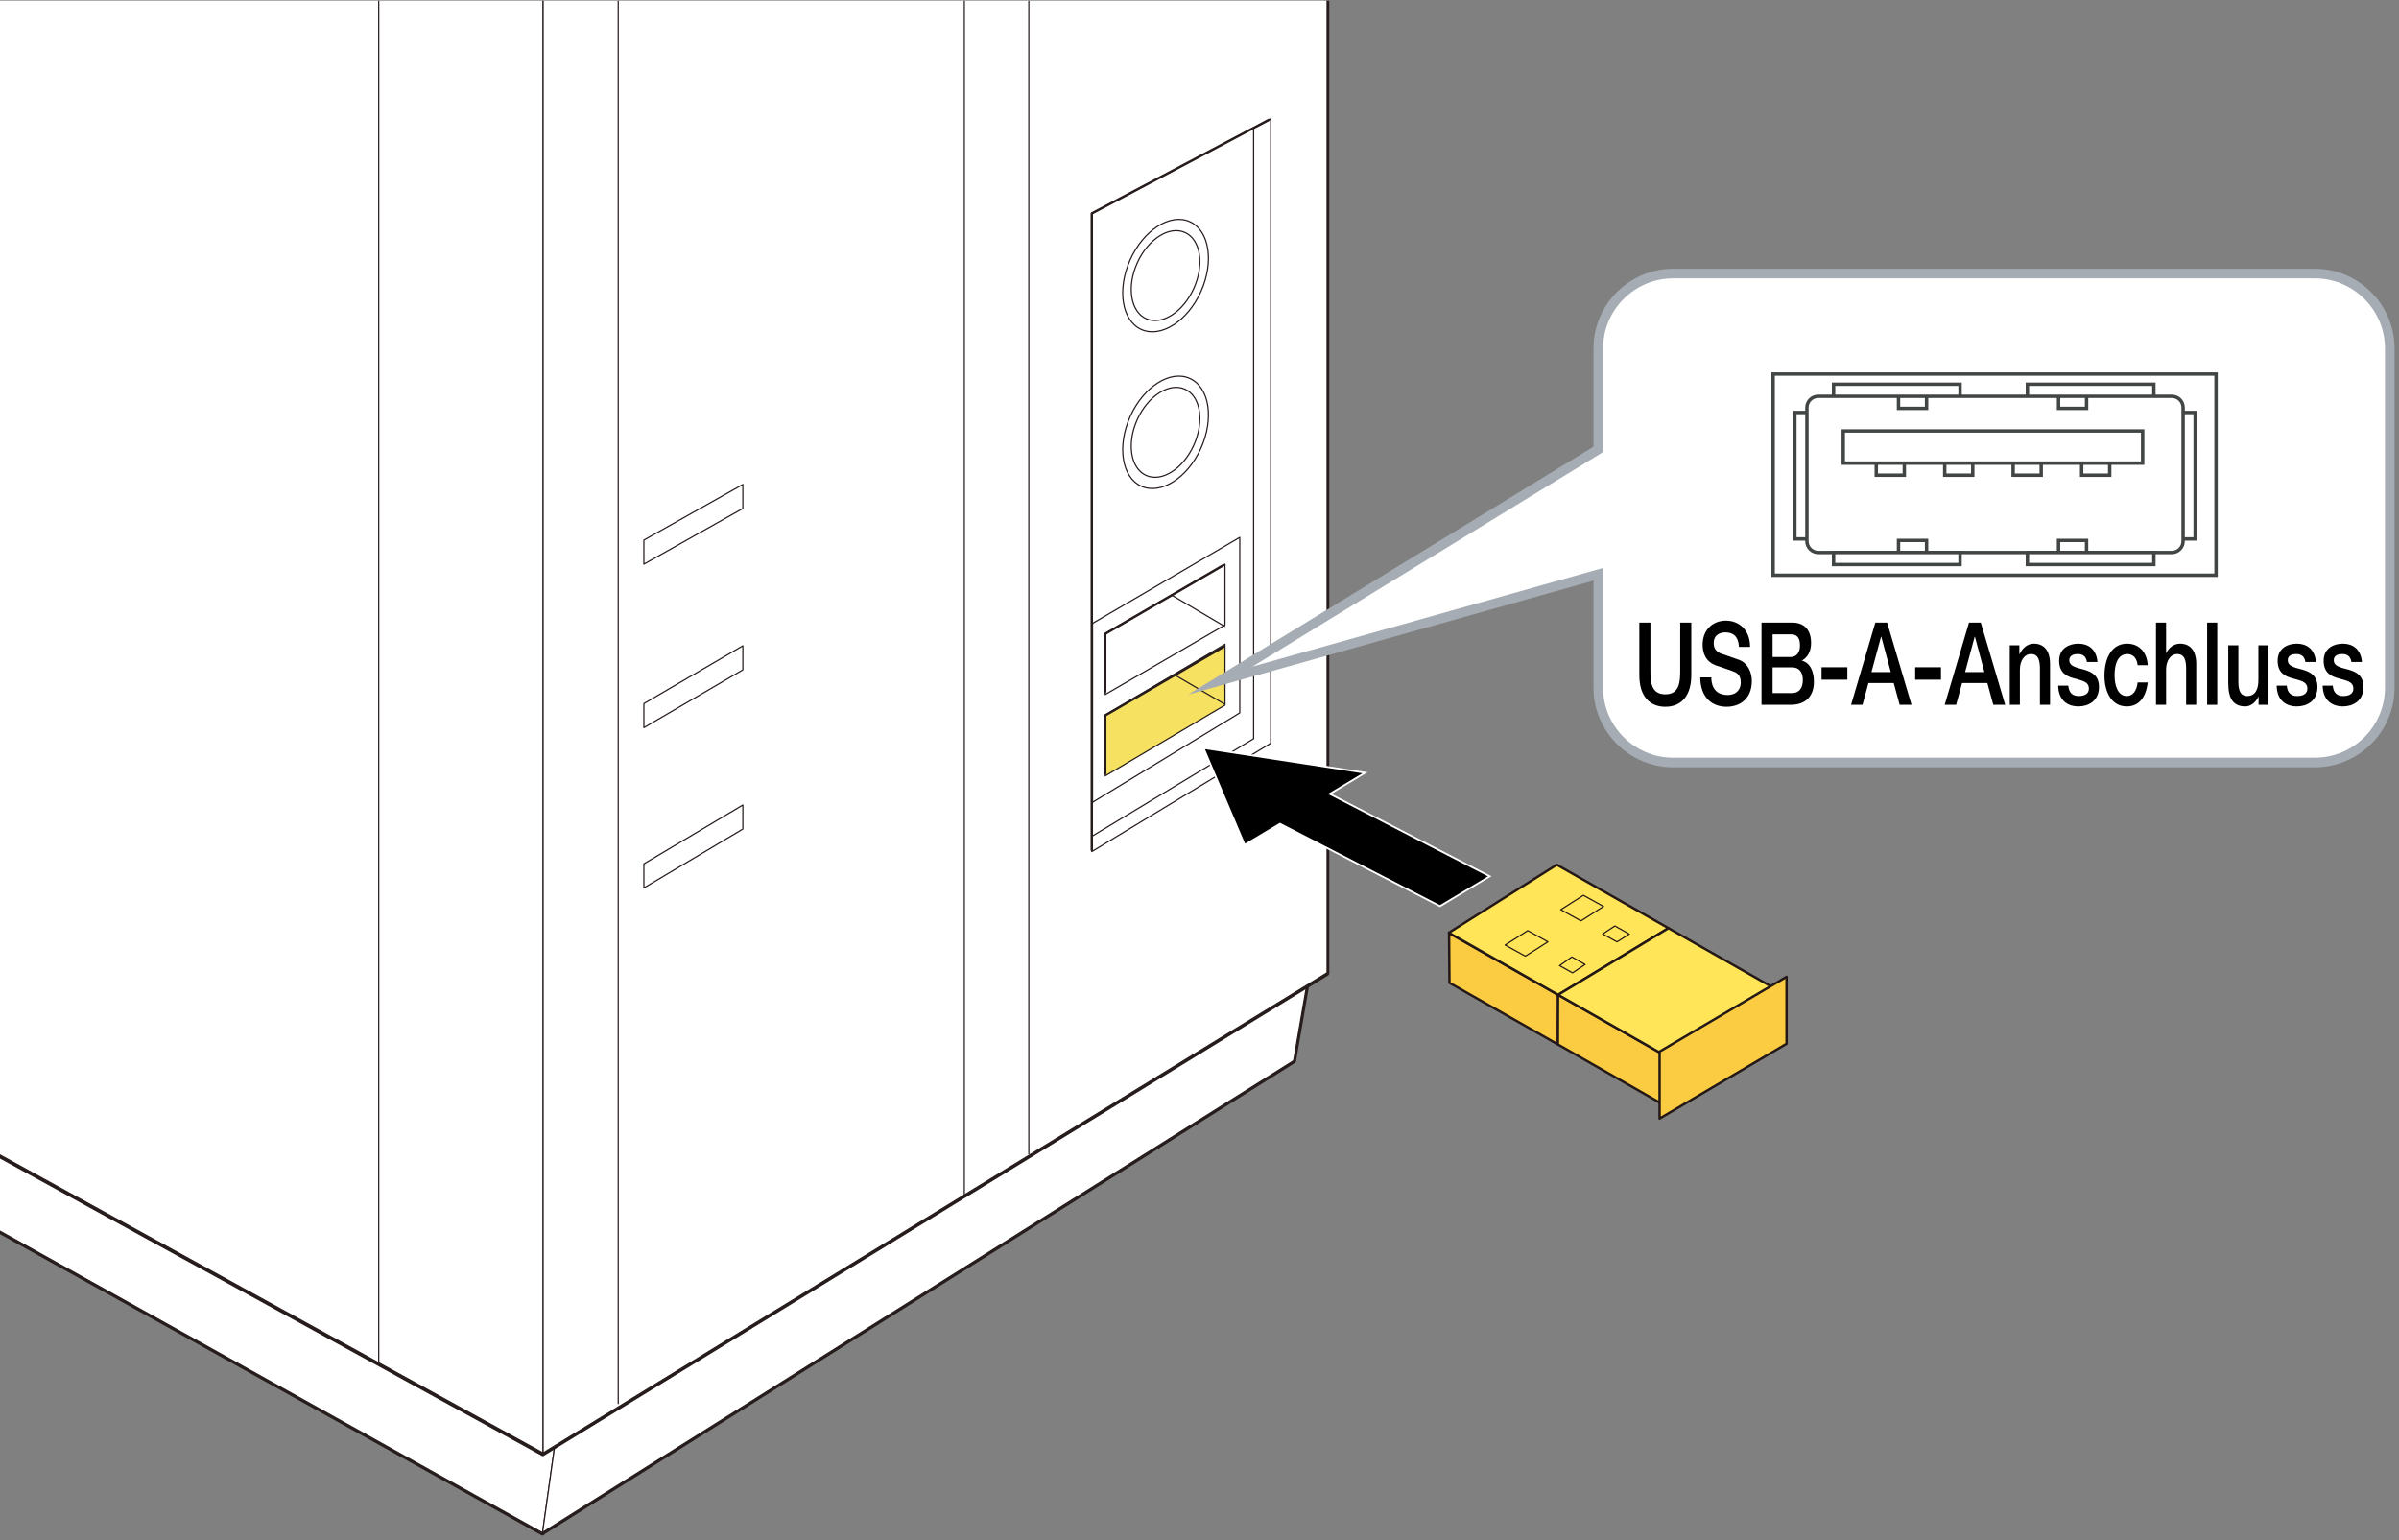<?xml version="1.0" encoding="utf-8"?>
<!-- Generator: Adobe Illustrator 25.4.8, SVG Export Plug-In . SVG Version: 6.00 Build 0)  -->
<svg version="1.1" xmlns="http://www.w3.org/2000/svg" xmlns:xlink="http://www.w3.org/1999/xlink" x="0px" y="0px"
	 viewBox="0 0 500 321" enable-background="new 0 0 500 321" xml:space="preserve">
<rect x="0" y="0" width="500" height="321" fill="#808080" stroke="none"/>
<g id="レイヤー_1">
	<g>
		<defs>
			<rect id="SVGID_1_" x="-15.452" y="0.155" width="351.146" height="349.897"/>
		</defs>
		<clipPath id="SVGID_00000183964051294245210900000009533608700916865963_">
			<use xlink:href="#SVGID_1_"  overflow="visible"/>
		</clipPath>
		<g clip-path="url(#SVGID_00000183964051294245210900000009533608700916865963_)">
			<polygon fill="#FFFFFF" stroke="#271C1C" stroke-linejoin="round" points="273.26,200.108 116.721,293.474 -277.388,71.459 
				-274.032,104.291 113.081,319.555 113.091,319.458 269.62,221.139 			"/>
			<g>
				<polygon fill="#FFFFFF" stroke="#271C1C" stroke-width="0.25" stroke-linejoin="round" points="-274.032,104.246 
					113.081,319.498 116.721,293.444 -277.388,71.414 				"/>
				<polygon fill="#FFFFFF" stroke="#271C1C" stroke-width="0.25" stroke-linejoin="round" points="113.081,319.414 269.62,221.088 
					273.26,200.051 116.721,293.444 				"/>
			</g>
			<polygon fill="#FFFFFF" stroke="#271C1C" stroke-linejoin="round" points="276.427,-565.797 -130.206,-658.341 -289.99,-628.716 
				-289.995,-628.694 -289.995,81.799 113.108,302.986 113.108,303.019 276.546,202.908 276.546,-565.831 			"/>
			<polygon fill="#FFFFFF" stroke="#271C1C" stroke-width="0.25" stroke-linejoin="round" points="276.593,202.761 113.153,302.872 
				113.153,-521.303 276.593,-565.971 			"/>
			<polygon fill="none" stroke="#271C1C" stroke-width="0.25" stroke-linejoin="round" points="154.828,105.988 134.198,117.596 
				134.198,112.577 154.828,100.978 			"/>
			<polygon fill="none" stroke="#271C1C" stroke-width="0.25" stroke-linejoin="round" points="154.828,139.626 134.198,151.67 
				134.198,146.651 154.828,134.606 			"/>
			<polygon fill="none" stroke="#271C1C" stroke-width="0.25" stroke-linejoin="round" points="154.828,172.808 134.198,185.08 
				134.198,180.059 154.828,167.797 			"/>
			<g>
				<polygon fill="none" stroke="#271C1C" stroke-width="0.25" stroke-linejoin="round" points="255.311,130.272 230.354,144.769 
					230.354,132.107 255.311,117.596 				"/>
				<polygon fill="#F6E160" stroke="#271C1C" stroke-width="0.25" stroke-linejoin="round" points="255.311,146.971 
					230.354,161.718 230.354,149.045 255.311,134.293 				"/>
				<polygon fill="none" stroke="#271C1C" stroke-width="0.25" stroke-linejoin="round" points="258.394,148.596 227.706,167.231 
					227.706,129.94 258.394,112.009 				"/>
			</g>
			<polygon fill="none" stroke="#271C1C" stroke-width="0.25" stroke-linejoin="round" points="264.838,24.773 227.552,44.491 
				227.552,177.507 264.838,154.936 			"/>
			<polyline fill="none" stroke="#271C1C" stroke-width="0.25" stroke-linejoin="round" points="227.589,174.319 261.278,153.978 
				261.278,26.898 			"/>
			<g>
				<path fill="none" stroke="#271C1C" stroke-width="0.25" stroke-linejoin="round" d="M250.3,93.432
					c-2.791,6.198-8.348,9.743-12.429,7.911c-4.059-1.826-5.101-8.33-2.307-14.546c2.791-6.203,8.35-9.748,12.418-7.913
					C252.052,80.712,253.084,87.226,250.3,93.432z"/>
				<path fill="none" stroke="#271C1C" stroke-width="0.25" stroke-linejoin="round" d="M248.822,92.774
					c-2.226,4.957-6.68,7.796-9.938,6.325c-3.257-1.46-4.09-6.674-1.852-11.637c2.235-4.964,6.68-7.802,9.948-6.335
					C250.228,82.589,251.057,87.804,248.822,92.774z"/>
			</g>
			<g>
				<path fill="none" stroke="#271C1C" stroke-width="0.25" stroke-linejoin="round" d="M250.3,60.765
					c-2.791,6.195-8.348,9.742-12.429,7.908c-4.059-1.837-5.101-8.341-2.307-14.546c2.791-6.195,8.35-9.742,12.418-7.913
					C252.052,48.047,253.084,54.555,250.3,60.765z"/>
				<path fill="none" stroke="#271C1C" stroke-width="0.25" stroke-linejoin="round" d="M248.822,60.097
					c-2.226,4.964-6.68,7.799-9.938,6.332c-3.257-1.457-4.09-6.667-1.852-11.634c2.235-4.964,6.68-7.799,9.948-6.332
					C250.228,49.918,251.057,55.13,248.822,60.097z"/>
			</g>
			<g>
				<path fill="none" stroke="#271C1C" stroke-width="0.25" stroke-linejoin="round" d="M253.012-501.561
					c-4.018,8.929-12.019,14.034-17.887,11.395c-5.868-2.629-7.347-12.011-3.329-20.943c4.014-8.931,12.026-14.037,17.884-11.404
					C255.539-519.872,257.026-510.495,253.012-501.561z"/>
				<path fill="none" stroke="#271C1C" stroke-width="0.25" stroke-linejoin="round" d="M250.895-502.513
					c-3.22,7.141-9.619,11.223-14.31,9.115c-4.699-2.107-5.885-9.611-2.674-16.758c3.214-7.146,9.618-11.232,14.308-9.117
					C252.91-517.167,254.105-509.666,250.895-502.513z"/>
			</g>
			<polygon fill="none" stroke="#271C1C" stroke-width="0.25" stroke-linejoin="round" points="184.697,-96.69 145.504,-77.426 
				145.504,-445.786 184.697,-459.74 			"/>
			
				<line fill="none" stroke="#271C1C" stroke-width="0.25" stroke-linejoin="round" x1="214.428" y1="240.605" x2="214.428" y2="-548.403"/>
			
				<line fill="none" stroke="#271C1C" stroke-width="0.25" stroke-linejoin="round" x1="200.985" y1="249.156" x2="200.985" y2="-545.063"/>
			
				<line fill="none" stroke="#271C1C" stroke-width="0.25" stroke-linejoin="round" x1="128.849" y1="292.657" x2="128.849" y2="-526.09"/>
			
				<line fill="none" stroke="#271C1C" stroke-width="0.25" stroke-linejoin="round" x1="255.319" y1="130.61" x2="244.086" y2="123.985"/>
			
				<line fill="none" stroke="#271C1C" stroke-width="0.25" stroke-linejoin="round" x1="255.319" y1="146.814" x2="244.89" y2="140.72"/>
			<polygon fill="#FFFFFF" stroke="#271C1C" stroke-width="0.25" stroke-linejoin="round" points="-289.946,81.646 113.153,302.839 
				113.153,-521.303 -289.946,-628.84 			"/>
			<polygon fill="#FFFFFF" stroke="#271C1C" stroke-width="0.25" stroke-linejoin="round" points="-130.155,-658.483 
				276.564,-565.919 113.153,-521.303 -289.946,-628.856 			"/>
			<polyline fill="none" stroke="#271C1C" stroke-width="0.25" stroke-linejoin="round" points="240.966,-573.357 78.933,-529.536 
				78.933,283.918 			"/>
			<polyline fill="none" stroke="#271C1C" stroke-width="0.5" stroke-linecap="round" stroke-linejoin="round" points="
				264.455,24.991 227.552,44.491 227.552,177.159 			"/>
			<polyline fill="none" stroke="#271C1C" stroke-width="0.5" stroke-linecap="round" stroke-linejoin="round" points="
				254.99,117.814 230.354,132.107 230.354,144.171 			"/>
			<polyline fill="none" stroke="#271C1C" stroke-width="0.5" stroke-linecap="round" stroke-linejoin="round" points="
				254.99,134.83 230.354,149.118 230.354,161.196 			"/>
		</g>
	</g>
	<polygon stroke="#FFFFFF" stroke-width="0.375" points="277.149,165.482 284.505,161.074 250.84,155.92 259.412,176.113 
		266.774,171.712 300.12,188.88 310.495,182.657 	"/>
	<path fill="#FFFFFF" d="M482.479,57.026H348.704c-8.569,0-15.592,7.018-15.592,15.587v21.058l-78.778,48.195l78.778-22.159v23.644
		c0,8.579,7.023,15.587,15.592,15.587h133.775c8.579,0,15.597-7.008,15.597-15.587V72.614
		C498.075,64.044,491.058,57.026,482.479,57.026"/>
	<path fill="none" stroke="#A6ACB3" stroke-width="2" stroke-miterlimit="10" d="M482.479,57.026H348.704
		c-8.569,0-15.592,7.018-15.592,15.587v21.058l-78.778,48.195l78.778-22.159v23.644c0,8.579,7.023,15.587,15.592,15.587h133.775
		c8.579,0,15.597-7.008,15.597-15.587V72.614C498.075,64.044,491.058,57.026,482.479,57.026z"/>
	<path fill="none" stroke="#414644" stroke-width="0.709" d="M384.172,96.533v-6.695h62.401v6.695H384.172z M384.172,96.533
		 M429.041,115.162v-2.52h5.841v2.52H429.041z M429.041,115.162 M395.688,115.162v-2.52h5.851v2.52H395.688z M395.688,115.162
		 M422.554,117.672v-2.52h26.358v2.52H422.554z M422.554,117.672 M382.156,117.672v-2.52h26.358v2.52H382.156z M382.156,117.672
		 M434.882,85.131v-2.524h-5.841v2.524H434.882z M434.882,85.131 M439.703,99.053v-2.52h-5.846v2.52H439.703z M439.703,99.053
		 M425.43,99.053v-2.52h-5.851v2.52H425.43z M425.43,99.053 M411.161,99.053v-2.52h-5.841v2.52H411.161z M411.161,99.053
		 M396.898,99.053v-2.52h-5.846v2.52H396.898z M396.898,99.053 M401.539,85.131v-2.524h-5.851v2.524H401.539z M401.539,85.131
		 M448.908,82.606v-2.52h-26.354v2.52H448.908z M448.908,82.606 M457.515,112.334V85.98h-2.51v26.354H457.515z M457.515,112.334
		 M376.599,112.334V85.98h-2.515v26.354H376.599z M376.599,112.334 M408.514,82.606v-2.52h-26.358v2.52H408.514z M408.514,82.606
		 M455.005,112.813c0,1.286-1.058,2.349-2.344,2.349h-73.713c-1.281,0-2.349-1.063-2.349-2.349V84.946
		c0-1.286,1.067-2.339,2.349-2.339h73.713c1.286,0,2.344,1.053,2.344,2.339V112.813z"/>
	<path fill="none" stroke="#414644" stroke-width="0.709" d="M369.557,119.907V77.966h92.314v41.941H369.557z M369.557,119.907"/>
	<g>
		<path d="M341.671,129.772h2.31v9.985c0,2.304,0.11,4.969,3.104,4.969c2.993,0,3.104-2.665,3.104-4.969v-9.985h2.31v10.969
			c0,4.392-2.162,6.577-5.414,6.577s-5.414-2.185-5.414-6.577V129.772z"/>
		<path d="M356.676,141.197c0,2.616,1.496,3.672,3.345,3.672c2.032,0,2.79-1.32,2.79-2.592c0-1.32-0.555-1.848-1.091-2.112
			c-0.942-0.456-2.106-0.768-3.936-1.416c-2.272-0.768-2.92-2.568-2.92-4.344c0-3.457,2.439-5.041,4.823-5.041
			c2.734,0,5.063,1.896,5.063,5.472h-2.311c-0.129-2.208-1.237-3.024-2.846-3.024c-1.071,0-2.42,0.504-2.42,2.232
			c0,1.224,0.628,1.848,1.57,2.208c0.203,0.072,3.123,1.056,3.807,1.32c1.719,0.696,2.568,2.544,2.568,4.369
			c0,3.84-2.643,5.376-5.248,5.376c-3.012,0-5.451-1.873-5.507-6.121H356.676z"/>
		<path d="M367.135,129.772h6.412c2.365,0,3.917,1.392,3.917,4.249c0,1.728-0.684,2.976-1.885,3.648v0.048
			c1.626,0.456,2.477,2.088,2.477,4.417c0,2.688-1.441,4.776-4.86,4.776h-6.061V129.772z M369.444,136.949h3.77
			c1.109,0,1.94-0.84,1.94-2.376c0-1.729-0.684-2.353-1.94-2.353h-3.77V136.949z M369.444,144.461h4.084
			c1.404,0,2.218-0.984,2.218-2.712c0-1.704-0.813-2.64-2.218-2.64h-4.084V144.461z"/>
		<path d="M379.646,139.085h5.377v2.592h-5.377V139.085z"/>
		<path d="M390.862,129.772h2.458l5.081,17.138h-2.476l-1.238-4.537h-5.267l-1.238,4.537H385.8L390.862,129.772z M390.05,140.093
			h4.028l-1.978-7.369h-0.056L390.05,140.093z"/>
		<path d="M399.16,139.085h5.377v2.592h-5.377V139.085z"/>
		<path d="M410.377,129.772h2.458l5.081,17.138h-2.476l-1.238-4.537h-5.267l-1.238,4.537h-2.383L410.377,129.772z M409.564,140.093
			h4.028l-1.978-7.369h-0.056L409.564,140.093z"/>
		<path d="M418.878,134.5h1.996v1.824l0.037,0.048c0.646-1.368,1.718-2.208,2.975-2.208c2.088,0,3.382,1.416,3.382,4.225v8.521
			h-2.106v-7.801c-0.056-1.944-0.61-2.784-1.866-2.784c-1.404,0-2.311,1.44-2.311,3.264v7.321h-2.106V134.5z"/>
		<path d="M431.075,142.925c0.129,1.608,1.034,2.16,2.161,2.16c0.813,0,2.181-0.216,2.125-1.632
			c-0.055-1.44-1.589-1.608-3.122-2.064c-1.553-0.432-3.067-1.152-3.067-3.672c0-2.712,2.254-3.552,3.991-3.552
			c1.958,0,3.751,1.032,3.991,3.816h-2.199c-0.203-1.32-0.998-1.656-1.94-1.656c-0.609,0-1.736,0.192-1.736,1.272
			c0,1.344,1.552,1.561,3.104,1.992c1.533,0.456,3.086,1.176,3.086,3.625c0,2.952-2.292,4.032-4.269,4.032
			c-2.421,0-4.177-1.392-4.232-4.32H431.075z"/>
		<path d="M445.525,138.653c-0.166-1.536-0.998-2.328-2.181-2.328c-1.09,0-2.624,0.768-2.624,4.512c0,2.064,0.702,4.249,2.532,4.249
			c1.237,0,2.069-1.032,2.272-2.832h2.106c-0.388,3.24-1.922,4.992-4.379,4.992c-2.994,0-4.639-2.76-4.639-6.409
			c0-3.744,1.571-6.672,4.712-6.672c2.218,0,4.103,1.44,4.306,4.488H445.525z"/>
		<path d="M449.351,129.772h2.106v6.361h0.037c0.518-1.128,1.607-1.968,2.864-1.968c2.088,0,3.382,1.416,3.382,4.225v8.521h-2.106
			v-7.801c-0.056-1.944-0.61-2.784-1.866-2.784c-1.404,0-2.311,1.44-2.311,3.264v7.321h-2.106V129.772z"/>
		<path d="M460.014,129.772h2.106v17.138h-2.106V129.772z"/>
		<path d="M472.802,146.91h-2.069v-1.728h-0.037c-0.518,1.248-1.663,2.064-2.717,2.064c-2.513,0-3.566-1.608-3.566-4.873V134.5
			h2.106v7.609c0,2.184,0.666,2.976,1.83,2.976c1.755,0,2.347-1.464,2.347-3.384V134.5h2.106V146.91z"/>
		<path d="M476.609,142.925c0.129,1.608,1.034,2.16,2.161,2.16c0.813,0,2.181-0.216,2.125-1.632
			c-0.055-1.44-1.589-1.608-3.122-2.064c-1.553-0.432-3.067-1.152-3.067-3.672c0-2.712,2.254-3.552,3.991-3.552
			c1.958,0,3.751,1.032,3.991,3.816h-2.199c-0.203-1.32-0.998-1.656-1.94-1.656c-0.609,0-1.736,0.192-1.736,1.272
			c0,1.344,1.552,1.561,3.104,1.992c1.533,0.456,3.086,1.176,3.086,3.625c0,2.952-2.292,4.032-4.269,4.032
			c-2.421,0-4.177-1.392-4.231-4.32H476.609z"/>
		<path d="M486.2,142.925c0.129,1.608,1.034,2.16,2.161,2.16c0.813,0,2.181-0.216,2.125-1.632c-0.055-1.44-1.589-1.608-3.122-2.064
			c-1.553-0.432-3.067-1.152-3.067-3.672c0-2.712,2.254-3.552,3.991-3.552c1.958,0,3.751,1.032,3.991,3.816h-2.199
			c-0.203-1.32-0.998-1.656-1.94-1.656c-0.609,0-1.736,0.192-1.736,1.272c0,1.344,1.552,1.561,3.104,1.992
			c1.533,0.456,3.086,1.176,3.086,3.625c0,2.952-2.292,4.032-4.269,4.032c-2.421,0-4.177-1.392-4.232-4.32H486.2z"/>
	</g>
</g>
<g id="編集モード">
	<g>
		<polygon fill="#FBCC41" stroke="#231815" stroke-width="0.5" stroke-linejoin="round" points="324.694,217.7 302.098,204.866 
			302.016,194.494 324.748,207.37 		"/>
		<polygon fill="#FFE557" stroke="#231815" stroke-width="0.5" stroke-linejoin="round" points="301.968,194.421 324.736,207.356 
			347.737,193.465 324.469,180.246 		"/>
		<polygon fill="#FBCC41" stroke="#231815" stroke-width="0.5" stroke-linejoin="round" points="347.436,230.69 324.699,217.706 
			324.73,207.363 347.498,220.287 		"/>
		<polygon fill="#FFE557" stroke="#231815" stroke-width="0.5" stroke-linejoin="round" points="324.745,207.359 347.512,220.295 
			371.011,206.686 347.743,193.467 		"/>
		<polygon fill="none" stroke="#231815" stroke-width="0.25" stroke-linejoin="round" points="329.5,191.945 325.296,189.619 
			330.007,186.621 334.212,188.947 		"/>
		<polygon fill="none" stroke="#231815" stroke-width="0.25" stroke-linejoin="round" points="317.911,199.3 313.704,196.979 
			318.415,193.981 322.623,196.312 		"/>
		<polygon fill="none" stroke="#231815" stroke-width="0.25" stroke-linejoin="round" points="327.75,202.781 330.362,201.034 
			327.601,199.466 325.045,201.277 		"/>
		<polygon fill="none" stroke="#231815" stroke-width="0.25" stroke-linejoin="round" points="336.567,193.008 334.044,194.684 
			337.021,196.324 339.574,194.702 		"/>
		<polygon fill="#FBCC41" stroke="#231815" stroke-width="0.5" stroke-linejoin="round" points="372.357,217.565 345.893,233.155 
			345.893,219.194 372.357,203.605 		"/>
	</g>
	<g>
	</g>
	<g>
	</g>
	<g>
	</g>
	<g>
	</g>
	<g>
	</g>
	<g>
	</g>
	<g>
	</g>
	<g>
	</g>
	<g>
	</g>
	<g>
	</g>
	<g>
	</g>
</g>
</svg>
